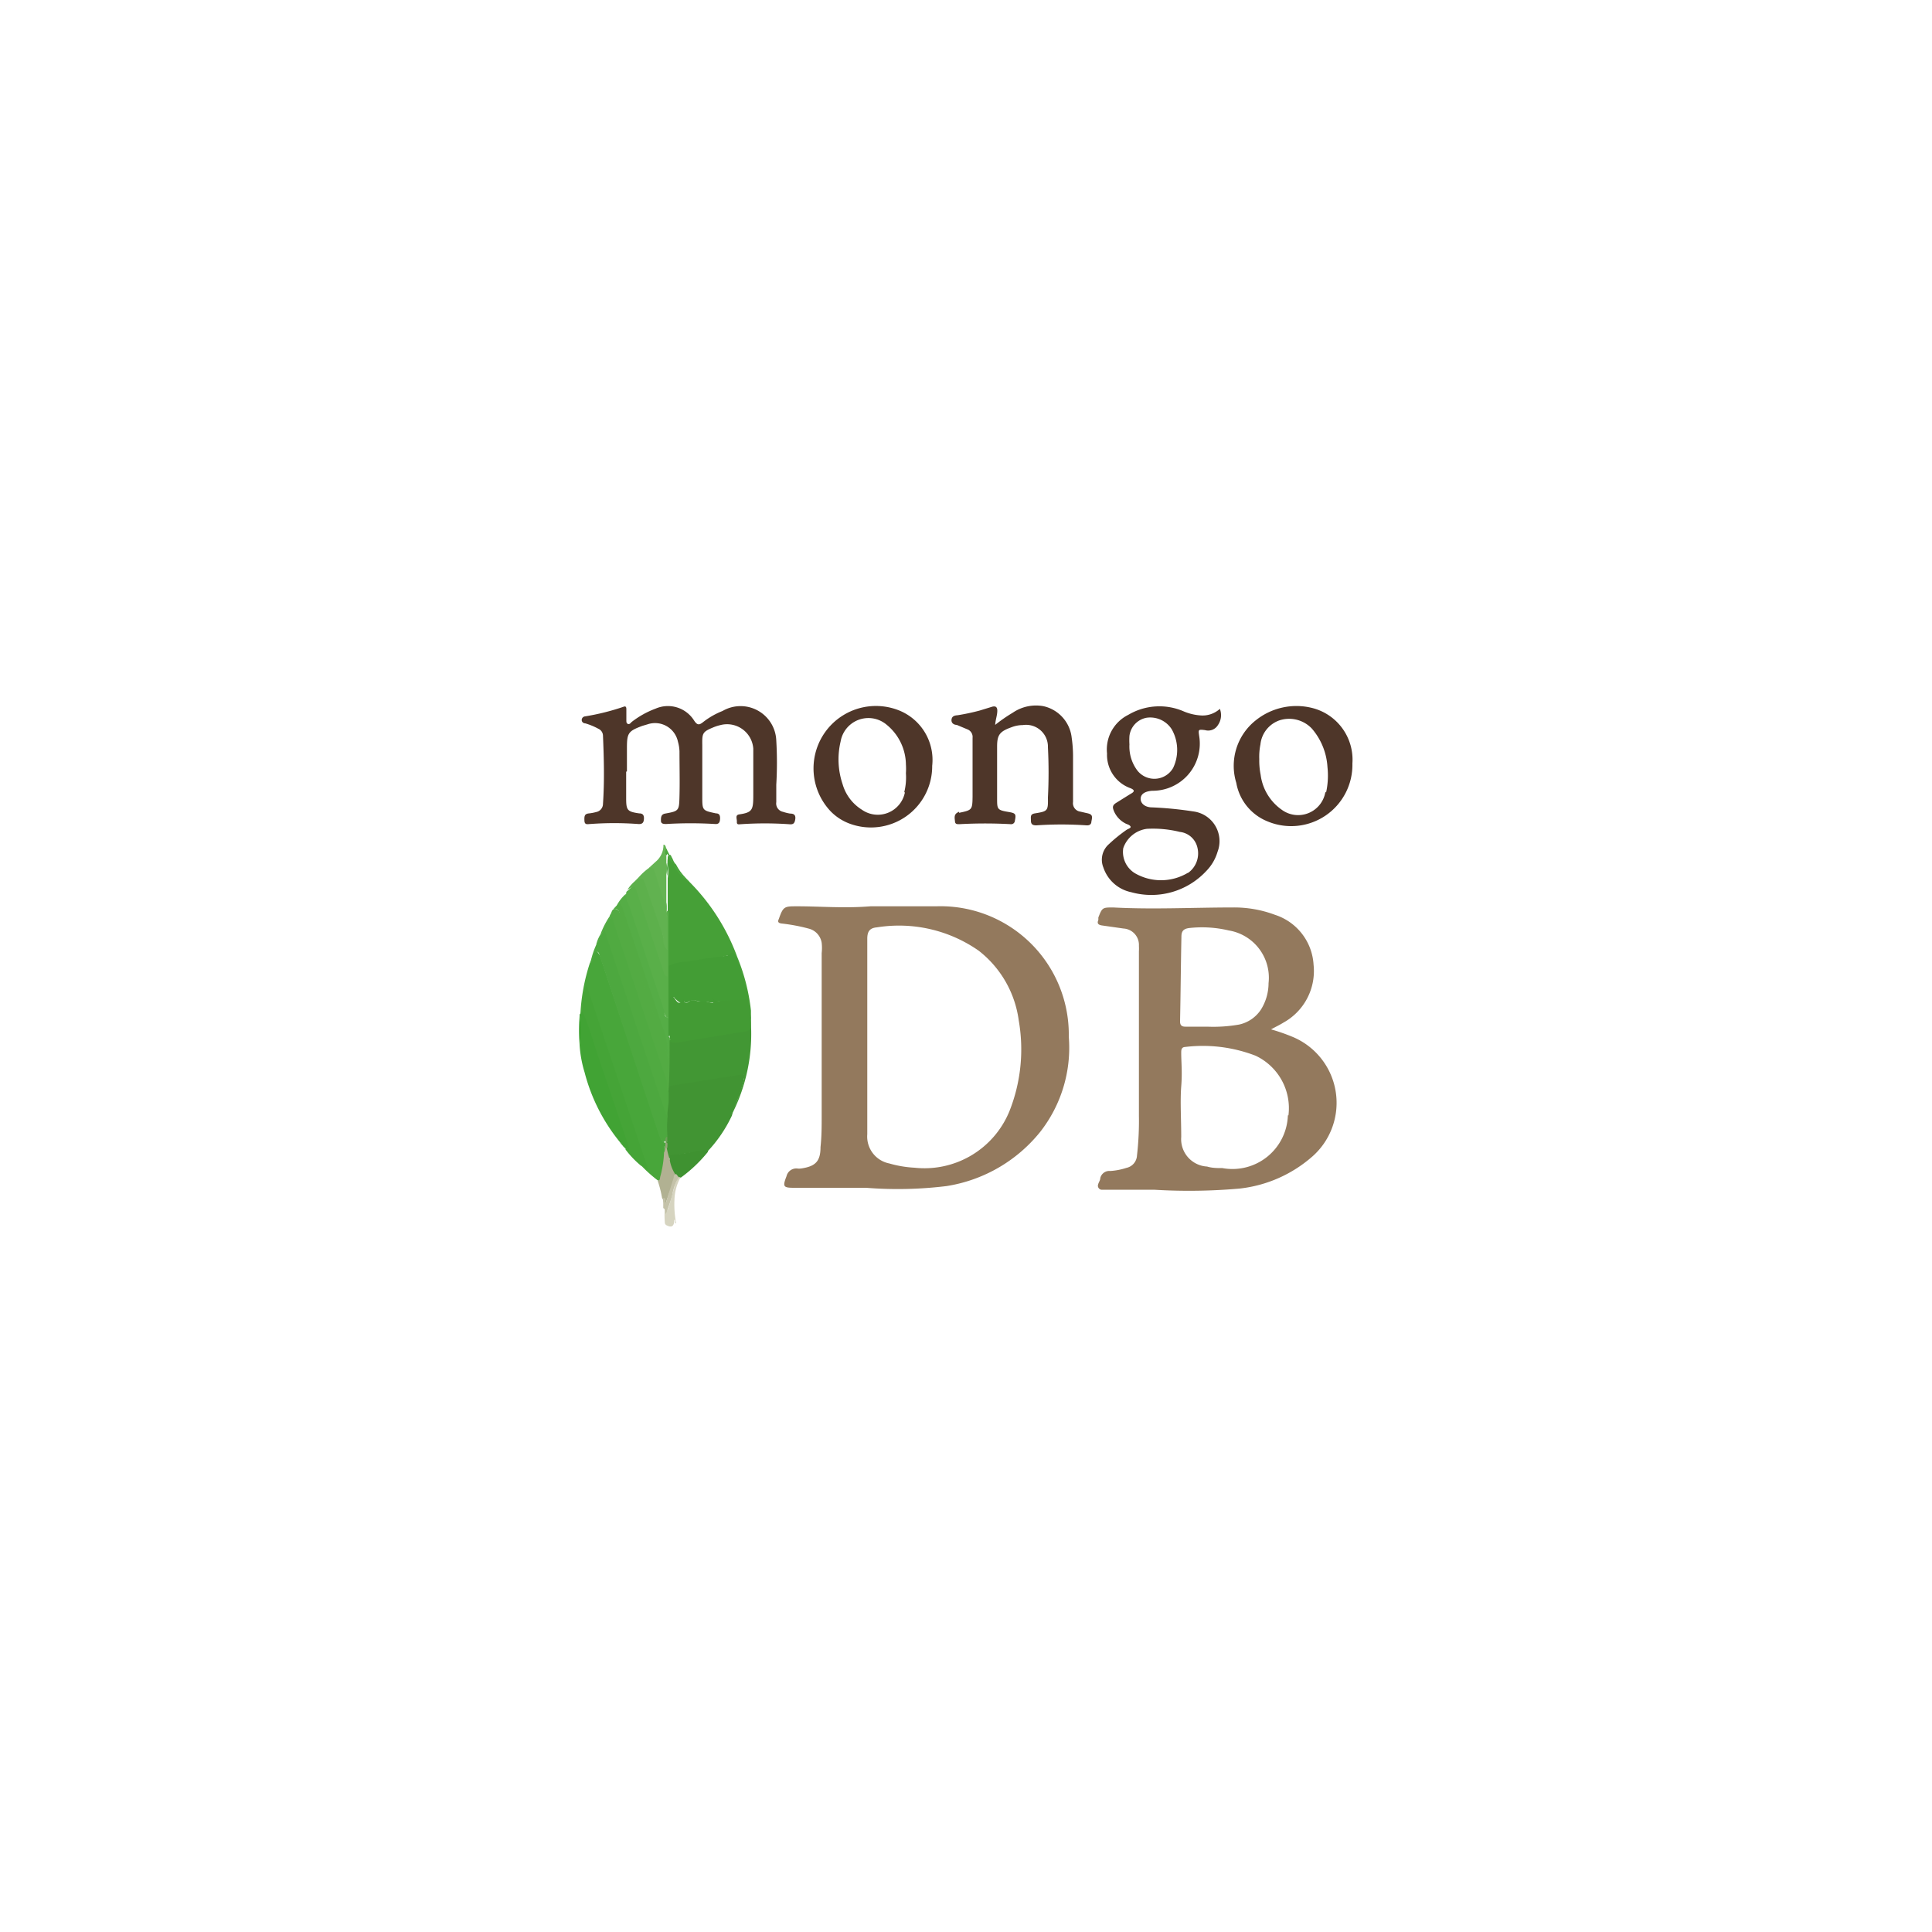 <svg id="graphics" xmlns="http://www.w3.org/2000/svg" width="100" height="100" viewBox="0 0 100 100">
  <defs>
    <style>
      .cls-1 {
        fill: #4e3629;
      }

      .cls-2 {
        fill: #48a63a;
      }

      .cls-3 {
        fill: #419433;
      }

      .cls-4 {
        fill: #46a037;
      }

      .cls-5 {
        fill: #429734;
      }

      .cls-6 {
        fill: #4da83f;
      }

      .cls-7 {
        fill: #45a437;
      }

      .cls-8 {
        fill: #41a334;
      }

      .cls-9 {
        fill: #59af49;
      }

      .cls-10 {
        fill: #53ab43;
      }

      .cls-11 {
        fill: #55ad46;
      }

      .cls-12 {
        fill: #5db04c;
      }

      .cls-13 {
        fill: #61b250;
      }

      .cls-14 {
        fill: #3f9231;
      }

      .cls-15 {
        fill: #65b453;
      }

      .cls-16 {
        fill: #b1b192;
      }

      .cls-17 {
        fill: #d6d4c0;
      }

      .cls-18 {
        fill: #c4c2a9;
      }

      .cls-19 {
        fill: #4ba73d;
      }

      .cls-20 {
        fill: #399f2c;
      }

      .cls-21 {
        fill: #50aa41;
      }

      .cls-22 {
        fill: #93795d;
      }

      .cls-23 {
        fill: #94a577;
      }

      .cls-24 {
        fill: #6ea057;
      }

      .cls-25 {
        fill: #439d35;
      }

      .cls-26 {
        fill: #439b34;
      }
    </style>
  </defs>
  <title>connectors</title>
  <path class="cls-1" d="M32.41,39.94v1.38c0,.62.06.69.67.78.18,0,.26.08.25.28s-.08.29-.31.27a16.83,16.83,0,0,0-2.46,0c-.13,0-.3.07-.31-.17s0-.36.25-.38a2.29,2.29,0,0,0,.36-.07.43.43,0,0,0,.35-.42c.08-1.18.05-2.35,0-3.53a.4.4,0,0,0-.24-.36,3.36,3.36,0,0,0-.68-.28c-.09,0-.19-.07-.18-.19a.19.19,0,0,1,.17-.17,12.1,12.1,0,0,0,2-.5c.15-.06.14.09.14.17s0,.32,0,.48,0,.18.06.23.14,0,.2-.08a4.66,4.66,0,0,1,1.25-.7,1.6,1.6,0,0,1,2,.62c.16.24.26.24.47.07a4,4,0,0,1,1-.57,1.85,1.85,0,0,1,2.78,1.53,19.41,19.41,0,0,1,0,2.29c0,.3,0,.6,0,.9a.44.44,0,0,0,.35.5h0a2.37,2.37,0,0,0,.36.09c.2,0,.31.07.27.31s-.14.26-.34.24a18.36,18.36,0,0,0-2.46,0c-.1,0-.23.05-.22-.12s-.11-.36.14-.39c.67-.1.71-.24.71-1s0-1.6,0-2.4a1.36,1.36,0,0,0-1.7-1.22,2.35,2.35,0,0,0-.35.11c-.58.24-.6.3-.59.92,0,.89,0,1.77,0,2.66,0,.73,0,.73.71.88.18,0,.22.12.21.29s-.06.28-.27.26a21,21,0,0,0-2.51,0c-.13,0-.28,0-.28-.17s0-.33.22-.37c.72-.13.72-.15.74-.9s0-1.54,0-2.32a2.09,2.09,0,0,0-.08-.5,1.21,1.21,0,0,0-1.57-.9l-.27.08c-.73.27-.8.37-.8,1.14v1.22Z"/>
  <path class="cls-1" d="M51.51,37.52a8.18,8.18,0,0,1,.91-.63A2.13,2.13,0,0,1,54,36.55a1.88,1.88,0,0,1,1.47,1.63,6.82,6.82,0,0,1,.07.9c0,.81,0,1.62,0,2.43a.44.44,0,0,0,.38.5l.3.07c.31.06.34.13.27.44,0,.14-.09.21-.25.2a18.8,18.8,0,0,0-2.6,0c-.2,0-.28-.06-.28-.25s-.05-.33.21-.37c.67-.11.68-.13.67-.82a25.07,25.07,0,0,0,0-2.6,1.13,1.13,0,0,0-1.3-1.15,1.62,1.62,0,0,0-.58.11c-.62.22-.75.4-.75,1l0,2.68c0,.57,0,.61.61.71.35.06.38.11.31.45a.19.19,0,0,1-.2.18h0a24,24,0,0,0-2.68,0c-.11,0-.21,0-.22-.14s-.07-.34.11-.45.07,0,.11,0c.66-.14.68-.15.69-.83,0-1,0-2,0-3.05a.42.42,0,0,0-.27-.44l-.55-.23c-.13,0-.29-.08-.27-.27s.17-.22.32-.23a11.38,11.38,0,0,0,1.13-.24l.62-.19c.21-.07.31,0,.3.23S51.53,37.24,51.51,37.52Z"/>
  <path class="cls-2" d="M34.05,61.1a7.13,7.13,0,0,1-.87-.78c.15-.09.21,0,.27.1l-3.11-9.26c-.05.38-.12.77-.15,1.16,0,.08,0,.18-.15.19a10.07,10.07,0,0,1,.49-2.66,2.54,2.54,0,0,0,.2-.52c.06-.17.14-.15.24,0a1,1,0,0,1,.17.38l3,9c.06.18.09.4.33.45a.18.18,0,0,1,0,.17,1.43,1.43,0,0,0,0,.41,4.43,4.43,0,0,1-.21,1.26C34.24,61,34.25,61.17,34.05,61.1Z"/>
  <path class="cls-3" d="M37.89,57.73a7.09,7.09,0,0,1-1.25,1.85,13.06,13.06,0,0,0-1.65.21.42.42,0,0,0-.35.19c-.2-.15-.14-.37-.18-.57s0-.19,0-.29a2.83,2.83,0,0,1,0-.29,5,5,0,0,1,0-1,5.24,5.24,0,0,1,.08-.88,1.4,1.4,0,0,0,0-.5.28.28,0,0,1,.24-.31h0l3.51-.56c.24,0,.28,0,.22.26a7.29,7.29,0,0,1-.52,1.51A2.09,2.09,0,0,0,37.89,57.73Z"/>
  <path class="cls-4" d="M35.7,45.66a10.74,10.74,0,0,1,2.46,3.87,10.24,10.24,0,0,1,.71,2.78c0,.14,0,.28,0,.42a.06.06,0,0,1-.08,0,3.87,3.87,0,0,1-.16-1A15.37,15.37,0,0,0,38,49.6c-.06-.16-.1-.21-.3-.15a15.07,15.07,0,0,1-1.63.3L34.78,50c-.08,0-.17.06-.22,0-.07-.63,0-1.25,0-1.88a3.77,3.77,0,0,0,0-.89c0-.59,0-1.18,0-1.77a2.28,2.28,0,0,0,0-.69,1.22,1.22,0,0,1,0-.33c0-.07,0-.17.09-.19s.09.09.13.14.09.26.21.35h0A3.24,3.24,0,0,0,35.7,45.66Z"/>
  <path class="cls-5" d="M38.85,52.74h0a9.13,9.13,0,0,1-1,5c0-.33.24-.56.33-.86s.25-.72.34-1.1c0-.16,0-.19-.16-.16l-3.57.57c-.13,0-.19.06-.19.21s.06.36,0,.52c-.11-.12-.08-.27-.08-.41,0-.79.08-1.57.06-2.36a.55.55,0,0,1,0-.25.12.12,0,0,1,.11-.07,17.9,17.9,0,0,0,2.53-.35c.37,0,.73-.09,1.09-.16s.45-.12.43-.44A.21.21,0,0,1,38.85,52.74Z"/>
  <path class="cls-6" d="M34.55,57.83a5.79,5.79,0,0,0,0,1c-.07,0,0,.14-.09.2l0,0c-.08.09-.16.15-.23,0a3.12,3.12,0,0,1-.15-.36l-3-9.07v0c-.06-.12-.05-.34-.2-.34s-.12.22-.18.34,0,.18-.14.24a4.2,4.2,0,0,1,.33-1c.14-.17.16-.4.28-.58s0-.18.16-.17.16.25.2.39l2.69,8.07A7.28,7.28,0,0,1,34.55,57.83Z"/>
  <path class="cls-7" d="M30.14,52.34A4.27,4.27,0,0,1,30.36,51l3.19,9.53c-.18,0-.22-.21-.37-.19a5,5,0,0,1-.81-.85c.15-.06.08-.16,0-.26-.26-.76-.51-1.52-.77-2.27-.51-1.46-1-2.93-1.48-4.39A.44.44,0,0,1,30.14,52.34Z"/>
  <path class="cls-8" d="M30.14,52.34c.38.84.61,1.73.91,2.6q.73,2.13,1.44,4.26c0,.1.11.2.06.33l-.18-.07-.09-.11a.6.6,0,0,0-.19-.23,9.43,9.43,0,0,1-1.83-3.61A6.19,6.19,0,0,1,30,54.09a9.64,9.64,0,0,0,0-1.52v-.06Z"/>
  <path class="cls-9" d="M34.55,47.14c.09.08.05.19.05.29V50a.29.29,0,0,1,.08.23c0,.79,0,1.57,0,2.36-.08.14-.16.1-.23,0a1.07,1.07,0,0,1-.13-.31c-.64-1.9-1.26-3.8-1.91-5.7a.36.36,0,0,1,0-.32.16.16,0,0,1,.1-.17c.33-.35.42-.33.58.13l1.39,4.17c0-.45,0-.85,0-1.25,0-.56,0-1.12,0-1.67C34.48,47.34,34.46,47.22,34.55,47.14Z"/>
  <path class="cls-10" d="M34.66,53.87c0,.89,0,1.77-.06,2.66-.14,0-.12-.13-.13-.21a2,2,0,0,0-.13-.58l-2.67-8a1.71,1.71,0,0,1-.09-.3.1.1,0,0,1,0-.09c.07-.08.07-.21.16-.28s.21,0,.29.08a.85.85,0,0,1,.11.26c.75,2.3,1.55,4.58,2.31,6.88a1.05,1.05,0,0,1,.06.24,2.27,2.27,0,0,1,0-.9.08.08,0,0,1,.08,0A.18.18,0,0,1,34.66,53.87Z"/>
  <path class="cls-11" d="M34.6,53.64v1.13l-.05,0s0-.05,0-.08a31.4,31.4,0,0,0-1.51-5c-.26-.83-.56-1.66-.83-2.49-.06-.18-.13-.28-.33-.25a2.13,2.13,0,0,1,.51-.68,1.49,1.49,0,0,0,.17.59l1.83,5.5c0,.11,0,.28.2.31A1.41,1.41,0,0,1,34.6,53.64Z"/>
  <path class="cls-12" d="M34.55,49.18v1.37a.2.2,0,0,1-.17-.16L33,46.28c-.15-.46-.15-.46-.53-.22a2.11,2.11,0,0,1,.39-.45c.34-.34.44-.32.59.14.26.78.54,1.56.81,2.34A6.94,6.94,0,0,0,34.55,49.18Z"/>
  <path class="cls-13" d="M34.55,49.18a.77.77,0,0,1-.22-.58.85.85,0,0,0-.08-.35l-.82-2.39c-.16-.47-.16-.47-.54-.24a3.13,3.13,0,0,1,.68-.68c.18-.11.28-.09.37.13.22.52.29,1.08.52,1.59.11.24,0,.52.09.77Z"/>
  <path class="cls-10" d="M31.88,46.91c.25-.18.25-.18.36.13.74,2.2,1.47,4.4,2.22,6.59a4,4,0,0,1,.09,1c-.31-.74-.53-1.52-.79-2.29-.57-1.66-1.13-3.33-1.69-5,0-.16-.09-.32-.31-.3Z"/>
  <path class="cls-14" d="M34.66,60c0-.18,0-.23.23-.24.51-.05,1-.15,1.52-.24.1,0,.21-.07.24.09a7.27,7.27,0,0,1-1.42,1.35.11.11,0,0,1-.12,0,.79.79,0,0,1-.22-.19C34.75,60.52,34.55,60.3,34.66,60Z"/>
  <path class="cls-15" d="M34.55,47.42c-.13-.15,0-.35-.08-.52-.13-.33-.23-.68-.34-1s-.15-.52-.24-.77-.14-.25-.32-.19l.37-.34a1.11,1.11,0,0,0,.4-.88c.12,0,.12.14.15.21s-.06.26,0,.39v.34c.07.22,0,.46,0,.68v2.09Z"/>
  <path class="cls-16" d="M34.66,60a1.94,1.94,0,0,0,.29.78c-.12.53-.34,1-.51,1.57-.15-.1-.08-.25-.17-.33a5.78,5.78,0,0,0-.23-.91c.12,0,.12-.11.13-.19a5.51,5.51,0,0,0,.2-1.27c.06-.09,0-.19,0-.28s.1,0,.13,0A5,5,0,0,0,34.66,60Z"/>
  <path class="cls-17" d="M35.13,60.93h.1a2.54,2.54,0,0,0-.32,1.18A4.89,4.89,0,0,0,35,63.32c-.12,0,0-.15-.1-.19,0,.35-.14.42-.38.3a.17.17,0,0,1-.11-.17,4.66,4.66,0,0,1,0-.75c.14,0,.14.08.12.18.21-.51.28-1.06.49-1.57C35,61.05,35,60.91,35.13,60.93Z"/>
  <path class="cls-18" d="M35.13,60.93a2.69,2.69,0,0,0-.33.91,8.4,8.4,0,0,1-.34,1c-.05-.12,0-.25-.13-.31l0-.52c.22,0,0,.19.14.24.13-.43.26-.86.4-1.29,0-.06,0-.17.13-.19Z"/>
  <path class="cls-19" d="M35.7,45.66a1.88,1.88,0,0,1-.86-1A9.28,9.28,0,0,0,35.7,45.66Z"/>
  <path class="cls-20" d="M30,52.57a4.84,4.84,0,0,1,0,1.52A9.64,9.64,0,0,1,30,52.57Z"/>
  <path class="cls-10" d="M31.6,47.36v.07c0,.31-.19.51-.34.73l-.11.17a0,0,0,1,1-.06,0A4.49,4.49,0,0,1,31.6,47.36Z"/>
  <path class="cls-19" d="M34.49,44.31a.37.37,0,0,1,0-.39l.36.72c-.2,0-.16-.27-.27-.39s0-.09-.07,0S34.5,44.28,34.49,44.31Z"/>
  <path class="cls-21" d="M31.1,48.33h.06c-.12.17-.11.42-.3.56A1.86,1.86,0,0,1,31.1,48.33Z"/>
  <path class="cls-7" d="M32.09,59.13a.22.22,0,0,1,.19.23Z"/>
  <path class="cls-22" d="M55.32,53.66a6.64,6.64,0,0,0-6.86-6.75c-1.19,0-2.37,0-3.4,0-1.37.11-2.59,0-3.8,0-.66,0-.72,0-.95.66v0c-.08.16,0,.21.14.23a9.21,9.21,0,0,1,1.39.26.9.9,0,0,1,.69.74,2.38,2.38,0,0,1,0,.53q0,4.2,0,8.4c0,.55,0,1.09-.06,1.64,0,.74-.26,1-1,1.11a.78.78,0,0,1-.22,0,.52.52,0,0,0-.54.4c-.21.54-.17.6.39.6,1.24,0,2.49,0,3.73,0A20.75,20.75,0,0,0,49,61.39a7.77,7.77,0,0,0,4.83-2.79A7.06,7.06,0,0,0,55.32,53.66Zm-3.07,3.85a4.75,4.75,0,0,1-4.92,2.93,5.8,5.8,0,0,1-1.3-.22,1.42,1.42,0,0,1-1.14-1.51c0-1.64,0-3.28,0-5s0-3.39,0-5.12c0-.38.13-.56.5-.59a7.2,7.2,0,0,1,5.27,1.21,5.49,5.49,0,0,1,2.07,3.61,8.67,8.67,0,0,1-.48,4.69Z"/>
  <path class="cls-22" d="M66.86,53.65a10.22,10.22,0,0,0-1.07-.37c.25-.14.45-.23.64-.35a3.05,3.05,0,0,0,1.56-3,2.89,2.89,0,0,0-2-2.58,6,6,0,0,0-2.18-.38c-2.06,0-4.12.11-6.19,0-.55,0-.57,0-.77.52l0,.13c-.08.18,0,.25.18.28l1.12.16a.85.85,0,0,1,.8.9,2.62,2.62,0,0,1,0,.28c0,2.83,0,5.67,0,8.51a15.7,15.7,0,0,1-.1,2.06.69.69,0,0,1-.55.64,3.39,3.39,0,0,1-.83.16.48.48,0,0,0-.52.37c0,.11-.08.21-.11.32a.21.21,0,0,0,.23.28l2.66,0a29.77,29.77,0,0,0,4.43-.06,6.84,6.84,0,0,0,3.79-1.68A3.7,3.7,0,0,0,66.86,53.65Zm-5.71-5.17c0-.31.13-.42.45-.45a6,6,0,0,1,2,.13,2.48,2.48,0,0,1,2.06,2.73,2.59,2.59,0,0,1-.39,1.36,1.81,1.81,0,0,1-1.13.78,7.69,7.69,0,0,1-1.66.11c-.38,0-.75,0-1.13,0-.19,0-.27-.08-.27-.27C61.11,51.37,61.12,49.93,61.15,48.48Zm5.51,9.25a2.87,2.87,0,0,1-3.39,2.73c-.26,0-.53,0-.79-.08a1.42,1.42,0,0,1-1.34-1.53c0-.9-.06-1.86,0-2.62s0-1.21,0-1.73c0-.15,0-.3.21-.31a7.6,7.6,0,0,1,3.63.45,3,3,0,0,1,1.71,3.09Z"/>
  <path class="cls-1" d="M61.77,42a19,19,0,0,0-2.13-.21c-.37,0-.6-.2-.6-.44s.2-.39.6-.42h0a2.44,2.44,0,0,0,2.43-2.83c-.05-.35-.05-.35.3-.31a.59.59,0,0,0,.67-.26.9.9,0,0,0,.1-.84,1.33,1.33,0,0,1-1,.34,2.71,2.71,0,0,1-.85-.2A3.16,3.16,0,0,0,58.4,37a2,2,0,0,0-1.1,2,1.83,1.83,0,0,0,1.22,1.8c.24.1.19.19,0,.29l-.72.45c-.24.14-.22.25-.14.45a1.29,1.29,0,0,0,.59.63c.09.05.2.06.26.15s-.13.13-.21.19a8,8,0,0,0-.9.73,1.07,1.07,0,0,0-.29,1.21,1.93,1.93,0,0,0,1.44,1.28,3.88,3.88,0,0,0,3.88-1.09,2.38,2.38,0,0,0,.59-1A1.55,1.55,0,0,0,61.77,42Zm-3.31-3.46a3.44,3.44,0,0,1,0-.45,1.09,1.09,0,0,1,.89-.94,1.32,1.32,0,0,1,1.3.6,2.17,2.17,0,0,1,.07,2,1.12,1.12,0,0,1-1.86.12A2.07,2.07,0,0,1,58.46,38.52Zm3,6.65a2.7,2.7,0,0,1-2.73,0,1.29,1.29,0,0,1-.59-1.29,1.5,1.5,0,0,1,1.22-1,5.81,5.81,0,0,1,1.71.16,1.05,1.05,0,0,1,.91.82A1.24,1.24,0,0,1,61.51,45.17Z"/>
  <path class="cls-1" d="M67.9,36.64a3.36,3.36,0,0,0-2.91.65,3,3,0,0,0-1,3.23,2.64,2.64,0,0,0,1.63,2,3.17,3.17,0,0,0,4.38-3A2.76,2.76,0,0,0,67.9,36.64ZM68.6,41a1.43,1.43,0,0,1-2.26.91,2.61,2.61,0,0,1-1.09-1.81,3.7,3.7,0,0,1-.07-.81,3.21,3.21,0,0,1,.06-.76,1.48,1.48,0,0,1,1-1.25,1.62,1.62,0,0,1,1.66.43,3.35,3.35,0,0,1,.81,2,4.07,4.07,0,0,1-.07,1.3Z"/>
  <path class="cls-1" d="M46.48,36.75A3.23,3.23,0,0,0,43,42a2.67,2.67,0,0,0,1,.64,3.17,3.17,0,0,0,4.25-3A2.76,2.76,0,0,0,46.48,36.75ZM46.84,41a1.43,1.43,0,0,1-2.23.91,2.31,2.31,0,0,1-1-1.33,4,4,0,0,1-.1-2.2,1.46,1.46,0,0,1,2.38-.87,2.7,2.7,0,0,1,1,2.06,3.38,3.38,0,0,1,0,.45,3.17,3.17,0,0,1-.09,1Z"/>
  <path class="cls-23" d="M34.54,59.41l-.1,0s0-.07,0-.11v-.17h0c.06,0,.08,0,.11.06Z"/>
  <path class="cls-6" d="M34.43,59.24v.11c0,.09,0,.2-.06.29C34.39,59.51,34.33,59.37,34.43,59.24Z"/>
  <path class="cls-21" d="M31.27,48.16c0-.28.28-.47.34-.73.11.08.12.21.16.33.91,2.71,1.8,5.42,2.72,8.13.07.22,0,.45.12.65v.4c0,.3-.09.6-.06.9-.3-.74-.53-1.51-.79-2.27-.8-2.38-1.6-4.78-2.39-7.17C31.35,48.31,31.34,48.21,31.27,48.16Z"/>
  <path class="cls-24" d="M34.54,59.13l-.11-.06c0-.09,0-.21.11-.23Z"/>
  <path class="cls-25" d="M34.6,53.64V50a2.07,2.07,0,0,1,.91-.22c.65-.12,1.31-.2,2-.3a.37.37,0,0,0,.21-.06c.28-.26.31,0,.4.17a17.49,17.49,0,0,1,.64,2.1c-.21.19-.48.12-.72.14a3.13,3.13,0,0,1-.81,0c-.2,0-.36.12-.53.05s-.43,0-.64-.08a.77.77,0,0,0-.3,0c-.12,0-.25.22-.37,0,0,0,0,0,0,0-.19.2-.31,0-.43-.09s0-.08-.11-.09-.05.15-.05.23v1.41c0,.11,0,.23-.07.32Z"/>
  <path class="cls-26" d="M34.66,53.64V51.78c0-.08,0-.19.07-.21s.15.06.2.13c.19.27.26.27.46,0,0,.24.16.23.24.16a.4.4,0,0,1,.39-.07c.23.09.47,0,.7.09s.24,0,.16-.22c.13.2.27.15.45.14l1-.05c.14,0,.28,0,.42-.06l.12,1.07c0,.61,0,.59-.59.68-1,.15-2,.33-3,.49a1.15,1.15,0,0,1-.58,0Z"/>
  <path class="cls-19" d="M34.55,45.33c-.11-.22,0-.45,0-.68C34.61,44.87,34.52,45.11,34.55,45.33Z"/>
</svg>
